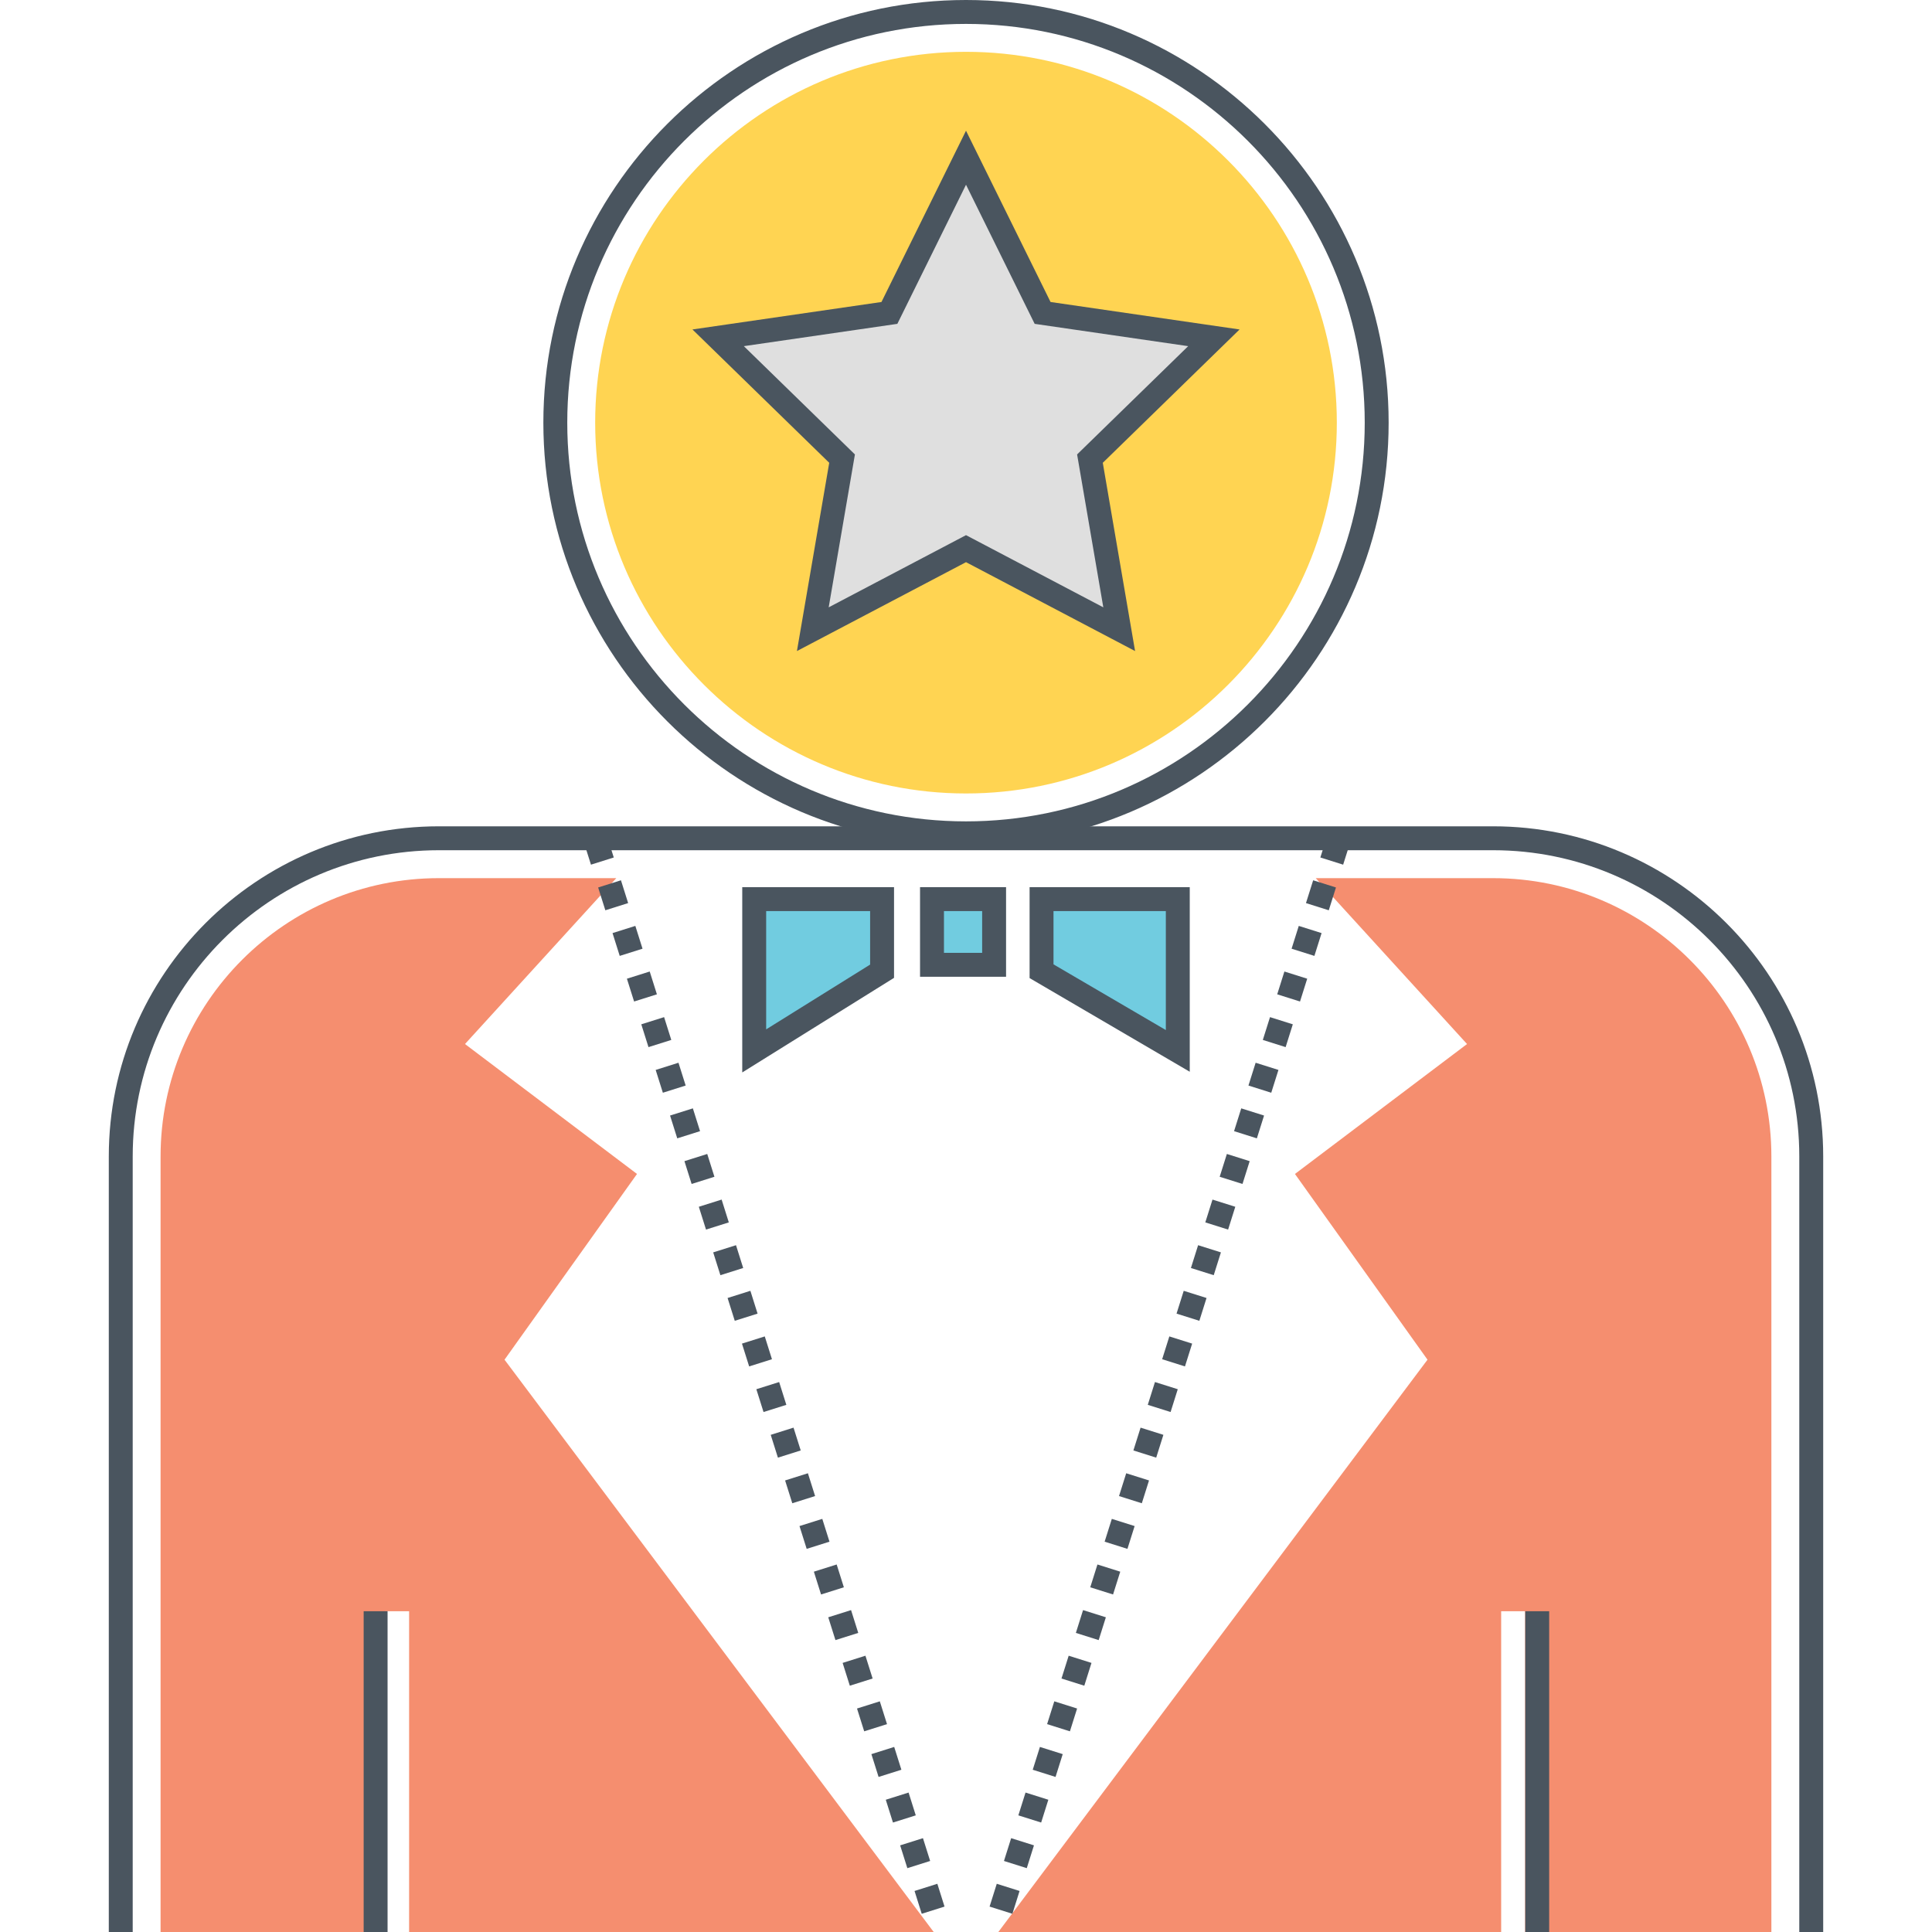 <?xml version="1.0" encoding="utf-8"?>
<!-- Generator: Adobe Illustrator 21.0.0, SVG Export Plug-In . SVG Version: 6.00 Build 0)  -->
<svg version="1.1" id="Layer_1" xmlns="http://www.w3.org/2000/svg" xmlns:xlink="http://www.w3.org/1999/xlink" x="0px" y="0px"
	 viewBox="0 0 512 512" style="enable-background:new 0 0 512 512;" xml:space="preserve">
<style type="text/css">
	.st0{fill:#71CCE0;}
	.st1{fill:#DFDFDF;}
	.st2{fill:#4A555F;}
	.st3{fill:#FFD452;}
	.st4{fill:#F58E6F;}
	.st5{fill:#FFFFFF;}
	.st6{fill:none;}
</style>
<g>
	<g>
		<g>
			<path class="st3" d="M256,13.731c-54.189,0-98.273,44.085-98.273,98.273c0,54.189,44.084,98.274,98.273,98.274
				c54.188,0,98.273-44.086,98.273-98.274C354.273,57.816,310.188,13.731,256,13.731z"/>
		</g>
	</g>
	<g>
		<g>
			<polygon class="st1" points="321.689,89.516 276.293,82.927 256.007,41.792 235.706,82.927 190.311,89.516 223.151,121.535 
				215.405,166.749 256.007,145.398 296.594,166.749 288.848,121.535 			"/>
		</g>
	</g>
	<g>
		<g>
			<g>
				<path class="st2" d="M328.5,87.31l-50.094-7.279l-22.403-45.393l-22.403,45.393l-50.094,7.279l36.25,35.333l-8.559,49.893
					l44.807-23.556l44.805,23.556l-8.557-49.892L328.5,87.31z M292.39,160.95l-36.388-19.131l-36.39,19.131l6.95-40.519
					l-29.438-28.696l40.683-5.911l18.195-36.866l18.195,36.866l40.683,5.911l-29.438,28.695L292.39,160.95z"/>
			</g>
		</g>
	</g>
	<g>
		<g>
			<path class="st2" d="M395.688,218.981H116.309c-48.235,0-87.476,39.242-87.476,87.477V512h6.337V306.458
				c0-44.74,36.398-81.14,81.139-81.14h279.379c44.741,0,81.141,36.399,81.141,81.14V512h6.337V306.458
				C483.167,258.223,443.924,218.981,395.688,218.981z"/>
		</g>
	</g>
	<g>
		<g>
			<path class="st4" d="M247.438,512L133.706,360.33l35.108-49.219l-45.586-34.432l40.094-43.96h-47.023
				c-40.664,0-73.745,33.081-73.745,73.745V512h59.528v-85.001h6.337V512H247.438z"/>
		</g>
	</g>
	<g>
		<g>
			<path class="st4" d="M395.689,232.719h-47.002l40.094,43.96l-45.608,34.432l35.13,49.219L264.57,512h133.252v-85.001h6.337V512
				h65.274V306.463C469.434,265.799,436.354,232.719,395.689,232.719z"/>
		</g>
	</g>
	<g>
		<g>
			<polygon class="st0" points="199.872,238.276 199.872,278.502 233.761,257.384 233.761,238.276 			"/>
		</g>
	</g>
	<g>
		<g>
			<polygon class="st0" points="276.02,238.276 276.02,257.384 312.127,278.502 312.127,238.276 			"/>
		</g>
	</g>
	<g>
		<g>
			<rect x="246.988" y="238.276" class="st0" width="16.462" height="17.407"/>
		</g>
	</g>
	<g>
		<g>
			<g>
				<path class="st2" d="M196.703,235.108v49.102l40.225-25.068v-24.034H196.703z M230.591,255.625l-27.55,17.169v-31.348h27.55
					V255.625z"/>
			</g>
		</g>
	</g>
	<g>
		<g>
			<g>
				<path class="st2" d="M272.852,235.108v24.093l42.445,24.825v-48.918H272.852z M308.959,272.977l-29.77-17.411v-14.121h29.77
					V272.977z"/>
			</g>
		</g>
	</g>
	<g>
		<g>
			<g>
				<path class="st2" d="M243.82,235.108v23.744h22.797v-23.744H243.82z M260.281,252.515h-10.123v-11.07h10.123V252.515z"/>
			</g>
		</g>
	</g>
	<g>
		<g>
			<g>
				<path class="st2" d="M256,0c-61.76,0-112.004,50.246-112.004,112.005S194.24,224.01,256,224.01s112.004-50.244,112.004-112.004
					S317.76,0,256,0z M256,217.672c-58.265,0-105.667-47.402-105.667-105.667S197.735,6.337,256,6.337
					S361.667,53.74,361.667,112.005S314.265,217.672,256,217.672z"/>
			</g>
		</g>
	</g>
	<g>
		<g>
			<rect x="404.21" y="426.99" class="st2" width="6.337" height="85.01"/>
		</g>
	</g>
	<g>
		<g>
			<rect x="96.373" y="426.99" class="st2" width="6.337" height="85.01"/>
		</g>
	</g>
	<g>
		<g>
			<g>
				<path class="st2" d="M183.616,293.725l-6.044,1.906l1.906,6.044l6.044-1.906L183.616,293.725z M187.426,305.812l-6.044,1.906
					l1.906,6.044l6.044-1.906L187.426,305.812z M198.861,342.078l-6.044,1.904l1.904,6.044l6.044-1.904L198.861,342.078z
					 M195.049,329.989l-6.044,1.906l1.906,6.044l6.044-1.906L195.049,329.989z M191.239,317.902l-6.044,1.904l1.904,6.043
					l6.044-1.904L191.239,317.902z M175.994,269.549l-6.044,1.906l1.906,6.044l6.044-1.906L175.994,269.549z M164.559,233.284
					l-6.044,1.906l1.906,6.044l6.044-1.906L164.559,233.284z M179.804,281.637l-6.044,1.906l1.906,6.043l6.044-1.906
					L179.804,281.637z M160.749,221.197l-6.044,1.906l1.906,6.044l6.044-1.906L160.749,221.197z M168.371,245.373l-6.044,1.906
					l1.906,6.043l6.044-1.906L168.371,245.373z M172.182,257.461l-6.044,1.906l1.906,6.044l6.044-1.906L172.182,257.461z
					 M202.671,354.164l-6.044,1.906l1.906,6.044l6.044-1.906L202.671,354.164z M225.539,426.693l-6.044,1.906l1.906,6.044
					l6.044-1.906L225.539,426.693z M240.784,475.046l-6.044,1.904l1.904,6.043l6.044-1.904L240.784,475.046z M236.972,462.957
					l-6.044,1.906l1.906,6.044l6.044-1.906L236.972,462.957z M244.594,487.133l-6.044,1.906l1.906,6.044l6.044-1.906
					L244.594,487.133z M248.406,499.222l-6.044,1.904l1.904,6.044l6.044-1.904L248.406,499.222z M233.161,450.869l-6.044,1.906
					l1.906,6.044l6.044-1.906L233.161,450.869z M214.104,390.428l-6.044,1.906l1.906,6.044l6.044-1.906L214.104,390.428z
					 M206.484,366.254l-6.044,1.904l1.904,6.043l6.044-1.904L206.484,366.254z M229.349,438.781l-6.044,1.906l1.906,6.043
					l6.044-1.906L229.349,438.781z M210.294,378.341l-6.044,1.906l1.906,6.044l6.044-1.906L210.294,378.341z M221.727,414.605
					l-6.044,1.906l1.906,6.044l6.044-1.906L221.727,414.605z M217.917,402.517l-6.044,1.906l1.906,6.043l6.044-1.906
					L217.917,402.517z"/>
			</g>
		</g>
	</g>
	<g>
		<g>
			<g>
				<path class="st2" d="M304.173,372.297l6.044,1.904l1.904-6.043l-6.044-1.904L304.173,372.297z M288.928,420.649l6.044,1.906
					l1.906-6.044l-6.044-1.906L288.928,420.649z M296.551,396.473l6.044,1.906l1.906-6.044l-6.044-1.906L296.551,396.473z
					 M292.739,408.561l6.044,1.906l1.906-6.043l-6.044-1.906L292.739,408.561z M300.361,384.385l6.044,1.906l1.906-6.044
					l-6.044-1.906L300.361,384.385z M281.306,444.825l6.044,1.906l1.906-6.043l-6.044-1.906L281.306,444.825z M266.061,493.177
					l6.044,1.906l1.906-6.044l-6.044-1.906L266.061,493.177z M262.25,505.266l6.044,1.904l1.904-6.044l-6.044-1.904L262.25,505.266z
					 M277.494,456.913l6.044,1.906l1.906-6.044l-6.044-1.906L277.494,456.913z M273.684,469.001l6.044,1.906l1.906-6.044
					l-6.044-1.906L273.684,469.001z M269.873,481.09l6.044,1.904l1.904-6.043l-6.044-1.904L269.873,481.09z M285.116,432.737
					l6.044,1.906l1.906-6.044l-6.044-1.906L285.116,432.737z M307.983,360.209l6.044,1.906l1.906-6.044l-6.044-1.906
					L307.983,360.209z M338.474,263.505l6.044,1.906l1.906-6.044l-6.044-1.906L338.474,263.505z M334.661,275.593l6.044,1.906
					l1.906-6.044l-6.044-1.906L334.661,275.593z M330.851,287.681l6.044,1.906l1.906-6.043l-6.044-1.906L330.851,287.681z
					 M351.812,221.197l-1.906,6.044l6.044,1.906l1.906-6.044L351.812,221.197z M346.096,239.329l6.044,1.906l1.906-6.044
					l-6.044-1.906L346.096,239.329z M342.284,251.417l6.044,1.906l1.906-6.043l-6.044-1.906L342.284,251.417z M315.606,336.033
					l6.044,1.906l1.906-6.044l-6.044-1.906L315.606,336.033z M311.796,348.122l6.044,1.904l1.904-6.044l-6.044-1.904
					L311.796,348.122z M327.039,299.769l6.044,1.906l1.906-6.044l-6.044-1.906L327.039,299.769z M323.229,311.857l6.044,1.906
					l1.906-6.044l-6.044-1.906L323.229,311.857z M319.418,323.946l6.044,1.904l1.904-6.043l-6.044-1.904L319.418,323.946z"/>
			</g>
		</g>
	</g>
</g>
</svg>
